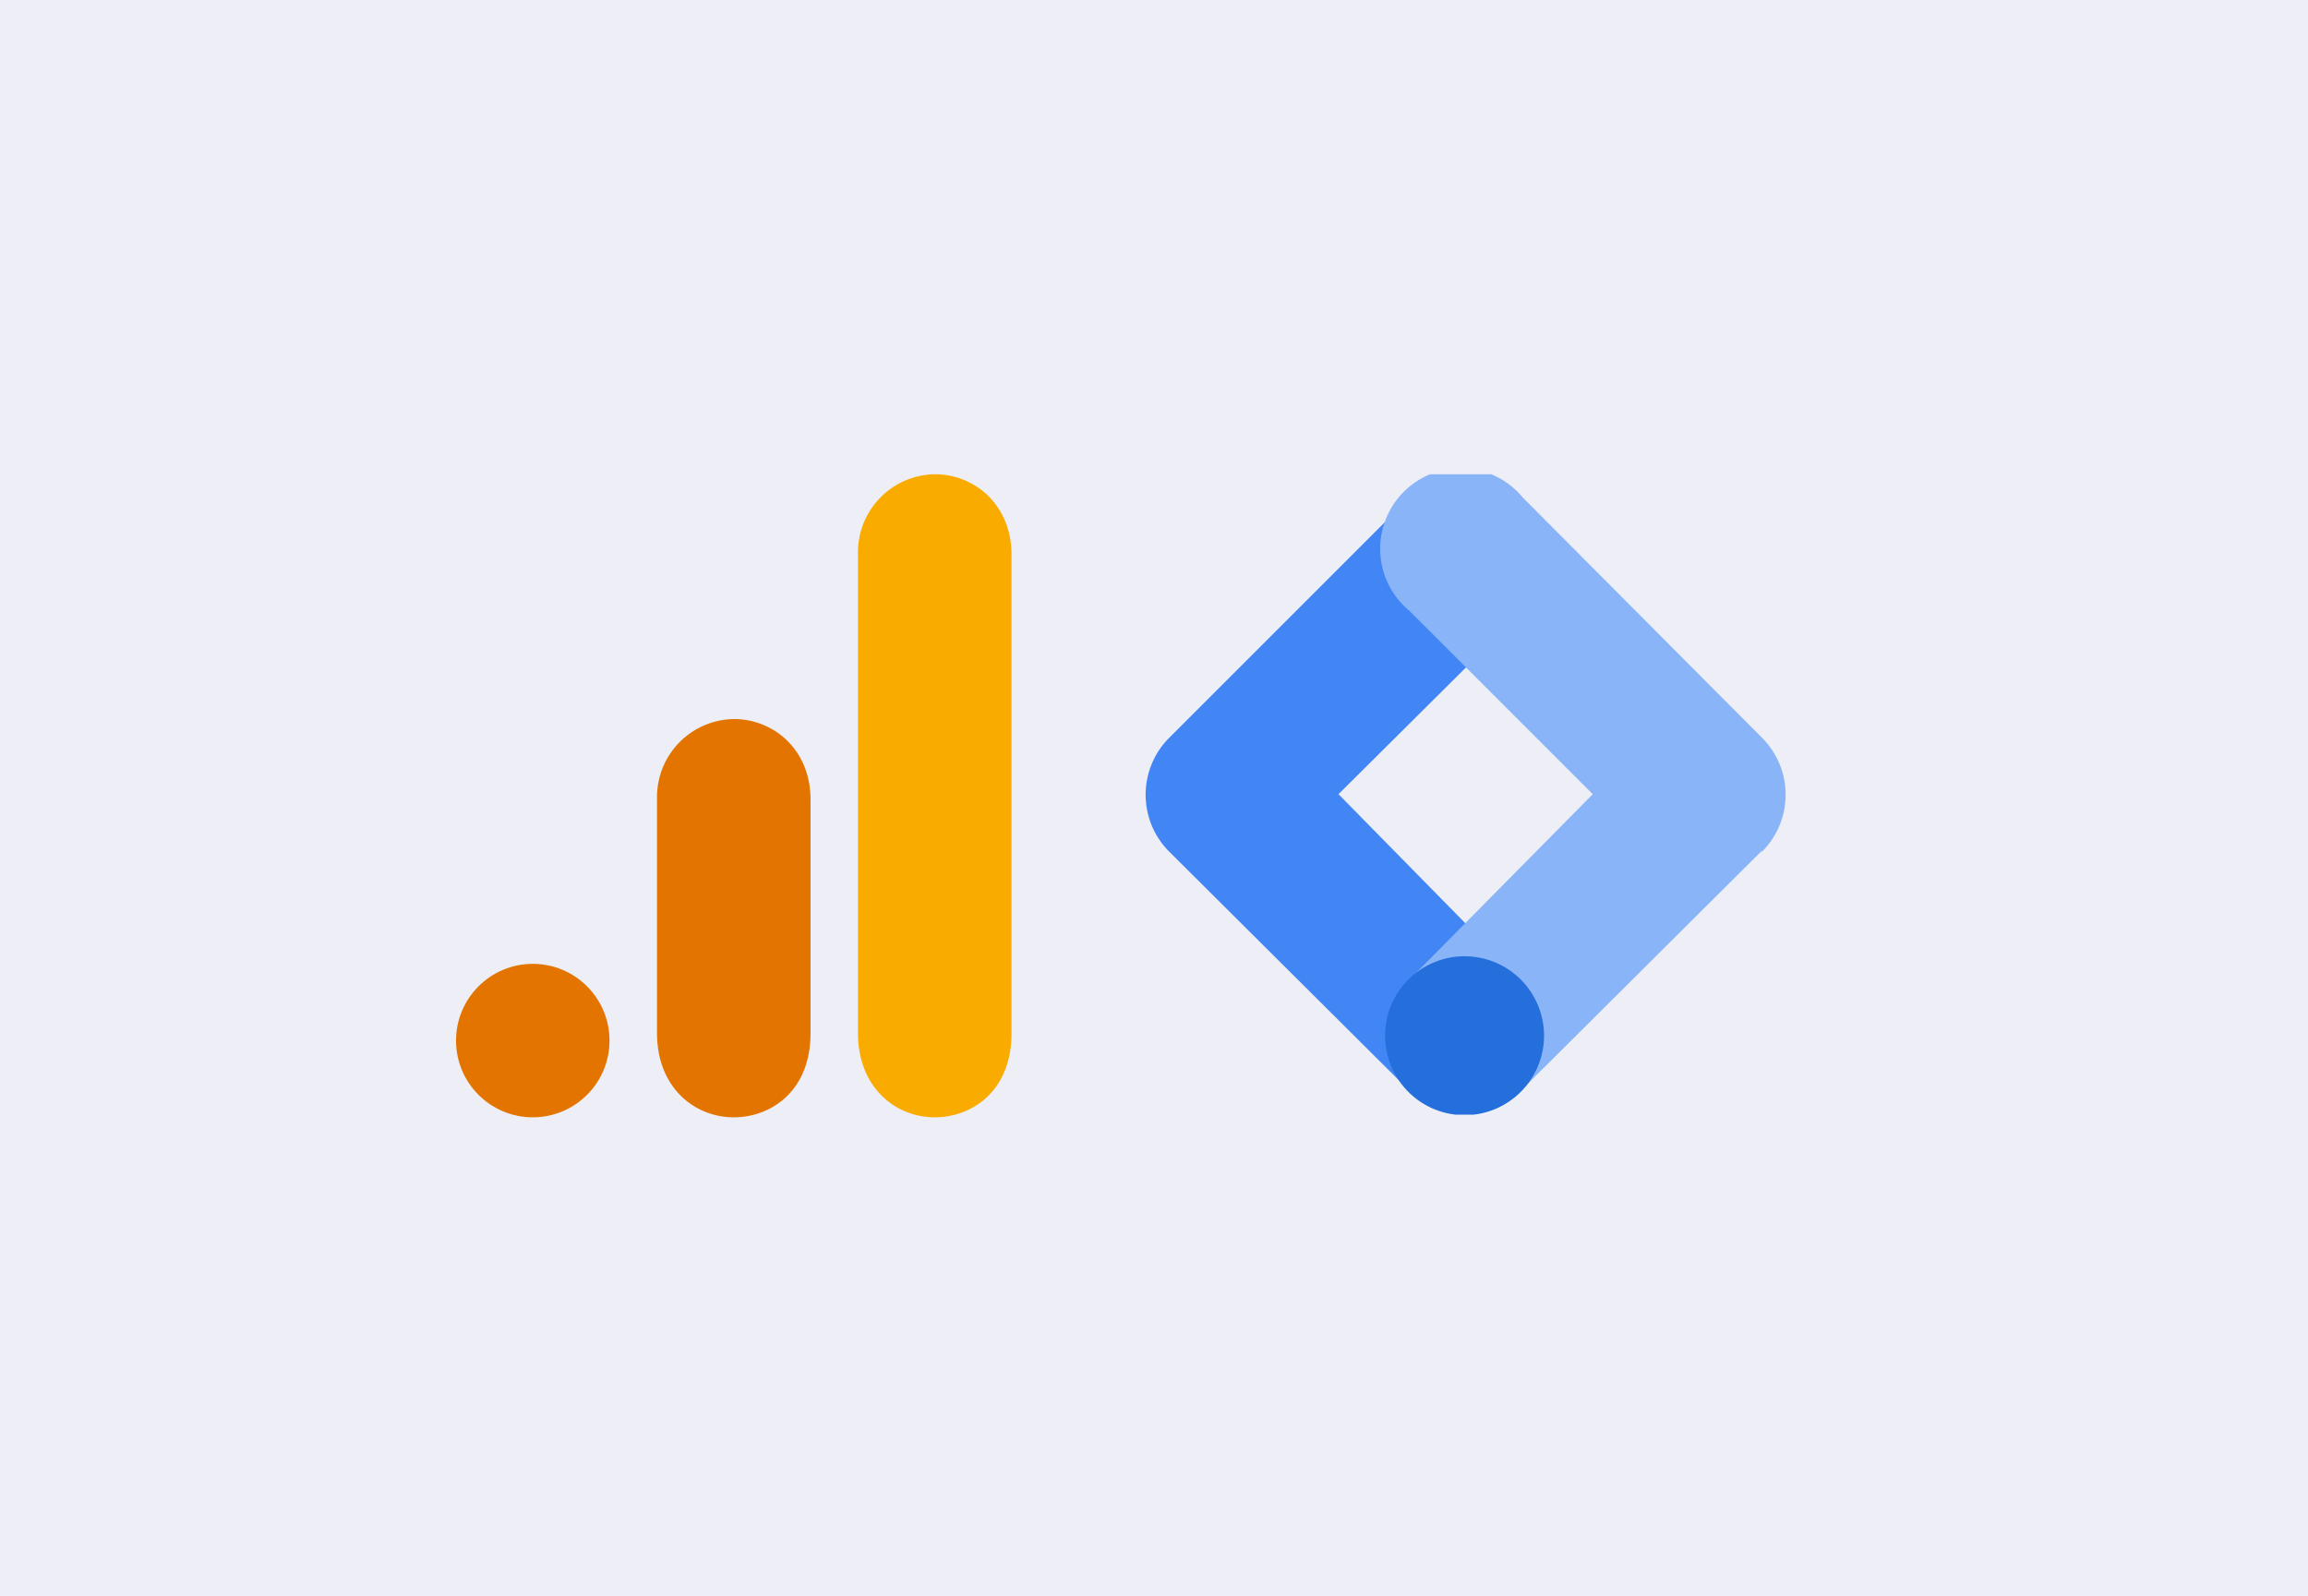 <svg height="287" viewBox="0 0 415 287" width="415" xmlns="http://www.w3.org/2000/svg" xmlns:xlink="http://www.w3.org/1999/xlink"><clipPath id="a"><path d="m0 0h115.068v115.163h-115.068z"/></clipPath><path d="m0 0h415v287h-415z" fill="#edeef6"/><path d="m47.273 16.708v86.733c0 9.7 6.7 15.113 13.8 15.113 6.571 0 13.8-4.6 13.8-15.113v-86.076c0-8.9-6.571-14.456-13.8-14.456a14.025 14.025 0 0 0 -13.8 13.799z" fill="#f9ab00" transform="translate(107.004 82.377)"/><path d="m27.273 41.071v42.71c0 9.7 6.7 15.113 13.8 15.113 6.571 0 13.8-4.6 13.8-15.113v-42.052c0-8.9-6.571-14.456-13.8-14.456a14.025 14.025 0 0 0 -13.8 13.798z" fill="#e37400" transform="translate(90.866 102.037)"/><circle cx="95.798" cy="187.132" fill="#e37400" r="13.798"/><g clip-path="url(#a)" transform="translate(206 85.286)"><path d="m67.824 22.585-20.385-20.385-43.246 43.246a14.479 14.479 0 0 0 0 20.385l43.246 43.055 20-20-32.764-33.343z" fill="#4285f4" transform="translate(-.002 1.991)"/><path d="m90.836 47.942-43.055-43.242a14.479 14.479 0 1 0 -20.381 20.381l32.954 32.958-32.767 33.149 20 20 43.058-42.862h.191a14.479 14.479 0 0 0 0-20.385" fill="#8ab4f8" transform="translate(20.041 -.505)"/><path d="m36.888 45.5a14.288 14.288 0 1 1 -14.288 14.288 14.288 14.288 0 0 1 14.288-14.288" fill="#246fdb" transform="translate(20.455 41.182)"/></g></svg>